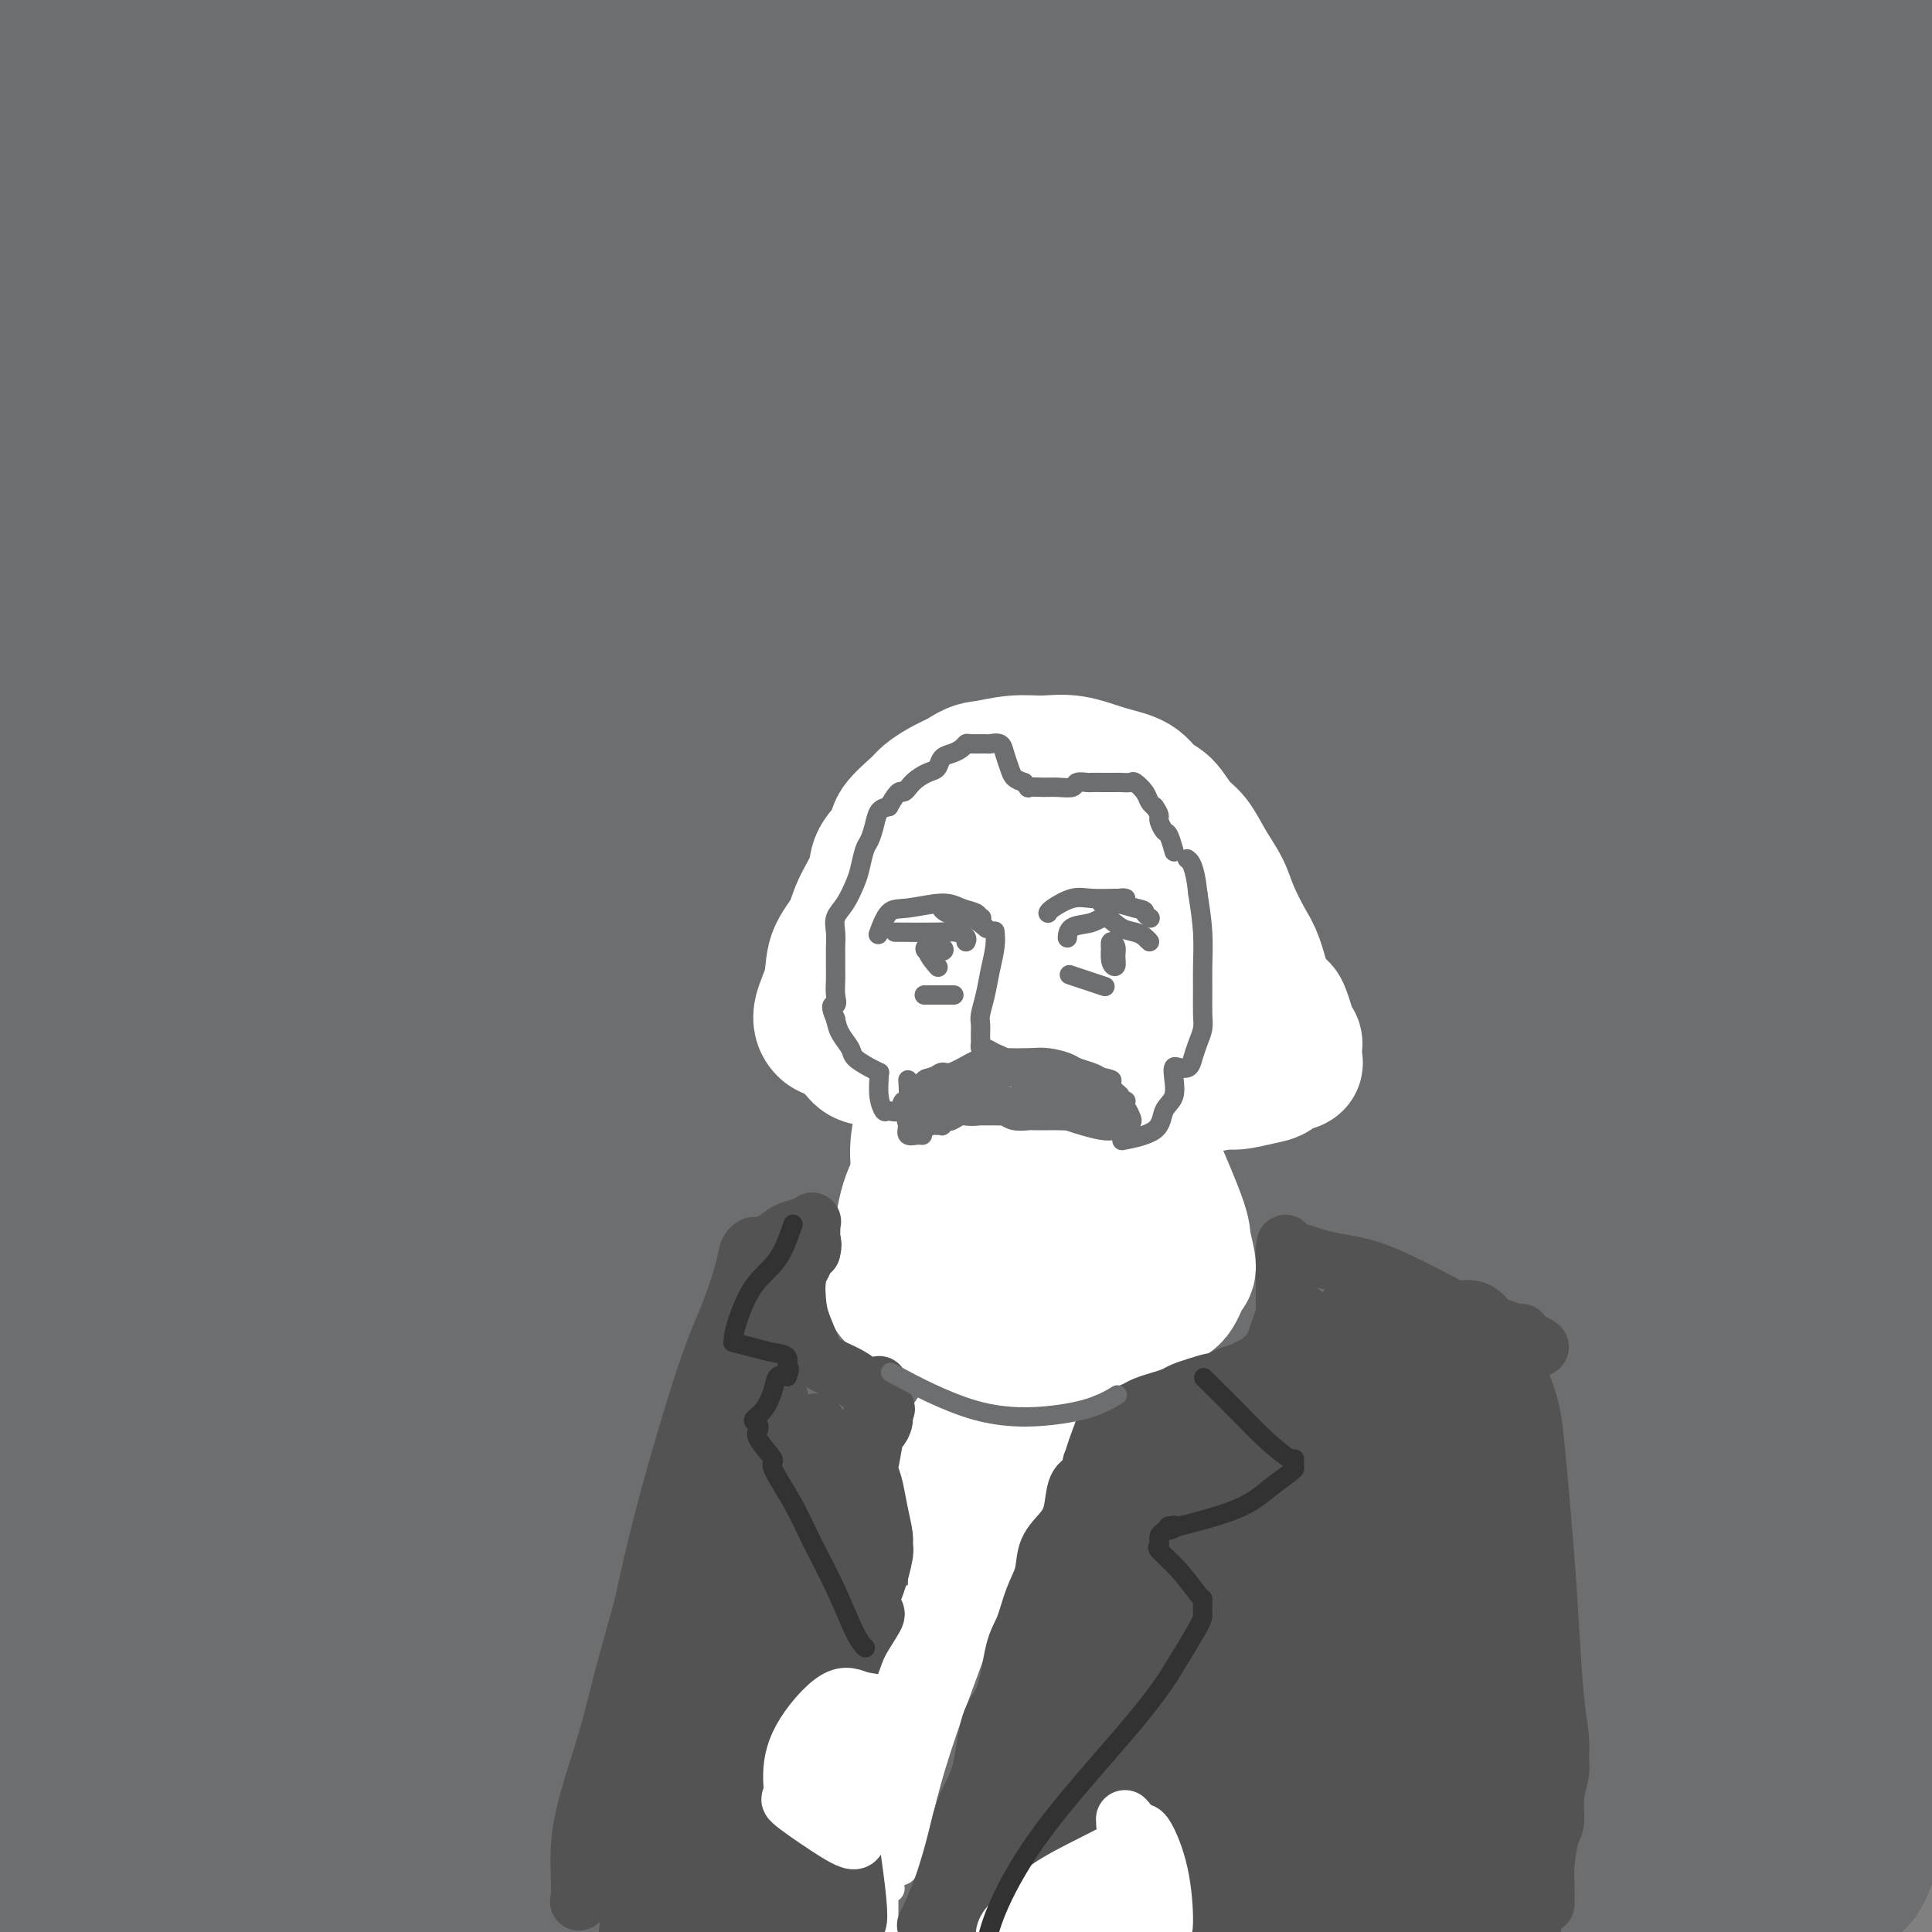 <svg viewBox='0 0 400 400' version='1.1' xmlns='http://www.w3.org/2000/svg' xmlns:xlink='http://www.w3.org/1999/xlink'><rect x="0" y="0" width="400" height="400" fill="#808080" stroke="none"/><g fill='none' stroke='#6D6E70' stroke-width='28' stroke-linecap='round' stroke-linejoin='round'><path d='M131,385c-7.215,-5.038 -14.429,-10.076 -24,-31c-9.571,-20.924 -21.498,-57.734 -27,-81c-5.502,-23.266 -4.578,-32.989 -2,-21c2.578,11.989 6.809,45.689 9,73c2.191,27.311 2.340,48.232 1,61c-1.340,12.768 -4.170,17.384 -7,22'/><path d='M47,306c0.309,10.123 0.619,20.246 0,0c-0.619,-20.246 -2.166,-70.860 0,-82c2.166,-11.140 8.045,17.193 10,53c1.955,35.807 -0.013,79.088 -4,108c-3.987,28.912 -9.994,43.456 -16,58'/><path d='M22,376c0.604,16.123 1.209,32.246 0,0c-1.209,-32.246 -4.231,-112.860 -3,-152c1.231,-39.140 6.716,-36.807 8,-18c1.284,18.807 -1.633,54.088 -5,95c-3.367,40.912 -7.183,87.456 -11,134'/><path d='M10,168c-2.345,3.744 -4.690,7.488 0,0c4.690,-7.488 16.417,-26.208 20,-9c3.583,17.208 -0.976,70.345 -4,119c-3.024,48.655 -4.512,92.827 -6,137'/><path d='M11,79c-2.022,8.529 -4.044,17.058 0,0c4.044,-17.058 14.154,-59.704 17,-40c2.846,19.704 -1.571,101.756 -2,167c-0.429,65.244 3.131,113.679 5,145c1.869,31.321 2.047,45.529 -4,28c-6.047,-17.529 -18.320,-66.796 -23,-132c-4.680,-65.204 -1.766,-146.344 4,-196c5.766,-49.656 14.383,-67.828 23,-86'/><path d='M24,72c1.095,-18.643 2.190,-37.286 0,0c-2.190,37.286 -7.667,130.500 -10,187c-2.333,56.500 -1.524,76.286 -7,62c-5.476,-14.286 -17.238,-62.643 -29,-111'/><path d='M7,68c-1.267,-14.577 -2.534,-29.154 0,0c2.534,29.154 8.870,102.038 15,159c6.130,56.962 12.056,98.000 14,115c1.944,17.000 -0.092,9.962 -9,-27c-8.908,-36.962 -24.688,-103.846 -23,-168c1.688,-64.154 20.844,-125.577 40,-187'/><path d='M63,4c0.756,-17.800 1.511,-35.600 0,0c-1.511,35.600 -5.289,124.600 -6,204c-0.711,79.400 1.644,149.200 4,219'/><path d='M32,284c-3.267,23.556 -6.533,47.111 0,0c6.533,-47.111 22.867,-164.889 42,-234c19.133,-69.111 41.067,-89.556 63,-110'/><path d='M123,60c4.467,-29.978 8.933,-59.956 0,0c-8.933,59.956 -31.267,209.844 -43,296c-11.733,86.156 -12.867,108.578 -14,131'/><path d='M65,351c-9.764,33.080 -19.528,66.159 0,0c19.528,-66.159 68.348,-231.558 98,-309c29.652,-77.442 40.137,-66.927 28,-18c-12.137,48.927 -46.896,136.265 -73,217c-26.104,80.735 -43.552,154.868 -61,229'/><path d='M71,391c-13.214,34.456 -26.427,68.912 0,0c26.427,-68.912 92.496,-241.193 139,-332c46.504,-90.807 73.443,-100.140 60,-59c-13.443,41.140 -67.270,132.754 -111,219c-43.730,86.246 -77.365,167.123 -111,248'/><path d='M71,382c-15.383,32.153 -30.766,64.306 0,0c30.766,-64.306 107.679,-225.072 160,-314c52.321,-88.928 80.048,-106.019 54,-42c-26.048,64.019 -105.871,209.148 -151,304c-45.129,94.852 -55.565,139.426 -66,184'/><path d='M146,325c-16.595,27.548 -33.190,55.095 0,0c33.190,-55.095 116.167,-192.833 157,-255c40.833,-62.167 39.524,-48.762 4,20c-35.524,68.762 -105.262,192.881 -175,317'/><path d='M252,204c-17.631,21.542 -35.262,43.083 0,0c35.262,-43.083 123.417,-150.792 143,-167c19.583,-16.208 -29.405,59.083 -81,147c-51.595,87.917 -105.798,188.458 -160,289'/><path d='M354,136c-7.357,8.304 -14.714,16.607 0,0c14.714,-16.607 51.500,-58.125 28,-12c-23.500,46.125 -107.286,179.893 -148,249c-40.714,69.107 -38.357,73.554 -36,78'/><path d='M326,237c-8.167,8.333 -16.333,16.667 0,0c16.333,-16.667 57.167,-58.333 98,-100'/><path d='M321,337c6.083,-12.417 12.167,-24.833 0,0c-12.167,24.833 -42.583,86.917 -73,149'/><path d='M298,359c-10.750,15.667 -21.500,31.333 0,0c21.500,-31.333 75.250,-109.667 129,-188'/><path d='M399,255c8.583,-15.500 17.167,-31.000 0,0c-17.167,31.000 -60.083,108.500 -103,186'/><path d='M337,297c-5.583,7.167 -11.167,14.333 0,0c11.167,-14.333 39.083,-50.167 67,-86'/><path d='M382,298c3.666,-9.622 7.332,-19.243 0,0c-7.332,19.243 -25.662,67.351 -36,92c-10.338,24.649 -12.683,25.839 -9,-3c3.683,-28.839 13.394,-87.706 25,-119c11.606,-31.294 25.106,-35.016 29,-19c3.894,16.016 -1.818,51.769 -6,79c-4.182,27.231 -6.832,45.938 -9,46c-2.168,0.062 -3.853,-18.522 -1,-47c2.853,-28.478 10.244,-66.851 16,-81c5.756,-14.149 9.878,-4.075 14,6'/><path d='M396,341c0.956,-6.080 1.912,-12.160 0,0c-1.912,12.160 -6.691,42.561 -11,48c-4.309,5.439 -8.146,-14.084 -8,-34c0.146,-19.916 4.276,-40.225 8,-49c3.724,-8.775 7.041,-6.016 6,14c-1.041,20.016 -6.440,57.290 -11,78c-4.560,20.710 -8.280,24.855 -12,29'/><path d='M364,376c-2.314,5.190 -4.628,10.380 0,0c4.628,-10.380 16.199,-36.329 22,-44c5.801,-7.671 5.831,2.935 3,17c-2.831,14.065 -8.523,31.590 -16,42c-7.477,10.410 -16.738,13.705 -26,17'/><path d='M344,373c-2.786,5.119 -5.571,10.238 0,0c5.571,-10.238 19.500,-35.833 27,-42c7.500,-6.167 8.571,7.095 5,24c-3.571,16.905 -11.786,37.452 -20,58'/><path d='M325,348c-3.220,8.327 -6.440,16.654 0,0c6.440,-16.654 22.541,-58.289 39,-83c16.459,-24.711 33.278,-32.499 34,-9c0.722,23.499 -14.651,78.285 -29,117c-14.349,38.715 -27.675,61.357 -41,84'/><path d='M321,318c-5.785,11.863 -11.569,23.726 0,0c11.569,-23.726 40.493,-83.040 56,-110c15.507,-26.960 17.598,-21.566 5,5c-12.598,26.566 -39.885,74.305 -64,119c-24.115,44.695 -45.057,86.348 -66,128'/><path d='M318,294c-6.833,9.917 -13.667,19.833 0,0c13.667,-19.833 47.833,-69.417 82,-119'/><path d='M397,183c7.556,-10.844 15.111,-21.689 0,0c-15.111,21.689 -52.889,75.911 -82,124c-29.111,48.089 -49.556,90.044 -70,132'/><path d='M266,365c-11.200,19.067 -22.400,38.133 0,0c22.400,-38.133 78.400,-133.467 108,-181c29.600,-47.533 32.800,-47.267 36,-47'/><path d='M323,262c7.167,-12.083 14.333,-24.167 0,0c-14.333,24.167 -50.167,84.583 -86,145'/><path d='M228,398c-6.323,13.041 -12.645,26.082 0,0c12.645,-26.082 44.259,-91.287 78,-144c33.741,-52.713 69.611,-92.933 81,-106c11.389,-13.067 -1.703,1.021 -32,43c-30.297,41.979 -77.799,111.851 -109,163c-31.201,51.149 -46.100,83.574 -61,116'/><path d='M224,348c-10.197,18.499 -20.393,36.997 0,0c20.393,-36.997 71.376,-129.491 101,-178c29.624,-48.509 37.889,-53.033 35,-46c-2.889,7.033 -16.932,25.624 -47,72c-30.068,46.376 -76.162,120.536 -106,174c-29.838,53.464 -43.419,86.232 -57,119'/><path d='M195,359c-10.486,18.941 -20.972,37.883 0,0c20.972,-37.883 73.401,-132.590 105,-184c31.599,-51.410 42.367,-59.522 43,-59c0.633,0.522 -8.868,9.679 -37,49c-28.132,39.321 -74.895,108.806 -107,164c-32.105,55.194 -49.553,96.097 -67,137'/><path d='M249,232c-7.789,11.346 -15.579,22.692 0,0c15.579,-22.692 54.526,-79.423 68,-98c13.474,-18.577 1.474,0.998 -20,31c-21.474,30.002 -52.421,70.429 -81,114c-28.579,43.571 -54.789,90.285 -81,137'/><path d='M181,312c-6.270,9.373 -12.539,18.746 0,0c12.539,-18.746 43.887,-65.612 61,-87c17.113,-21.388 19.992,-17.297 13,-1c-6.992,16.297 -23.855,44.799 -44,79c-20.145,34.201 -43.573,74.100 -67,114'/><path d='M155,326c-2.506,4.363 -5.012,8.726 0,0c5.012,-8.726 17.542,-30.542 18,-30c0.458,0.542 -11.155,23.440 -23,46c-11.845,22.560 -23.923,44.780 -36,67'/><path d='M134,349c-3.885,6.325 -7.770,12.651 0,0c7.770,-12.651 27.196,-44.278 35,-57c7.804,-12.722 3.986,-6.541 -9,15c-12.986,21.541 -35.139,58.440 -52,84c-16.861,25.560 -28.431,39.780 -40,54'/><path d='M66,361c-3.346,8.128 -6.692,16.255 0,0c6.692,-16.255 23.423,-56.893 31,-73c7.577,-16.107 6.002,-7.683 -1,11c-7.002,18.683 -19.429,47.624 -32,72c-12.571,24.376 -25.285,44.188 -38,64'/><path d='M22,319c-2.346,7.152 -4.691,14.304 0,0c4.691,-14.304 16.420,-50.065 23,-65c6.580,-14.935 8.011,-9.044 5,7c-3.011,16.044 -10.465,42.243 -18,68c-7.535,25.757 -15.153,51.074 -21,66c-5.847,14.926 -9.924,19.463 -14,24'/><path d='M3,312c-1.263,4.683 -2.526,9.365 0,0c2.526,-9.365 8.842,-32.778 13,-36c4.158,-3.222 6.158,13.748 7,36c0.842,22.252 0.526,49.786 -1,68c-1.526,18.214 -4.263,27.107 -7,36'/><path d='M8,391c1.155,6.875 2.310,13.751 0,0c-2.310,-13.751 -8.086,-48.127 -4,-93c4.086,-44.873 18.034,-100.241 30,-133c11.966,-32.759 21.949,-42.909 28,-34c6.051,8.909 8.169,36.878 7,68c-1.169,31.122 -5.625,65.398 -9,95c-3.375,29.602 -5.671,54.531 -7,68c-1.329,13.469 -1.693,15.479 -3,-8c-1.307,-23.479 -3.559,-72.448 0,-117c3.559,-44.552 12.928,-84.687 23,-117c10.072,-32.313 20.847,-56.803 27,-70c6.153,-13.197 7.685,-15.100 7,2c-0.685,17.100 -3.586,53.202 -7,95c-3.414,41.798 -7.342,89.292 -10,116c-2.658,26.708 -4.045,32.631 -5,22c-0.955,-10.631 -1.477,-37.815 -2,-65'/><path d='M83,220c2.978,-39.044 11.422,-104.156 22,-146c10.578,-41.844 23.289,-60.422 36,-79'/><path d='M139,88c2.712,-11.032 5.423,-22.063 0,0c-5.423,22.063 -18.981,77.221 -27,109c-8.019,31.779 -10.500,40.178 -15,31c-4.500,-9.178 -11.019,-35.932 -13,-69c-1.981,-33.068 0.577,-72.448 4,-102c3.423,-29.552 7.712,-49.276 12,-69'/><path d='M96,69c0.893,-7.480 1.786,-14.960 0,0c-1.786,14.960 -6.252,52.360 -9,71c-2.748,18.640 -3.778,18.518 -8,10c-4.222,-8.518 -11.635,-25.434 -15,-54c-3.365,-28.566 -2.683,-68.783 -2,-109'/><path d='M77,28c-0.401,-7.845 -0.802,-15.691 0,0c0.802,15.691 2.808,54.918 3,81c0.192,26.082 -1.431,39.019 -4,42c-2.569,2.981 -6.085,-3.996 -10,-29c-3.915,-25.004 -8.229,-68.037 -10,-93c-1.771,-24.963 -1.001,-31.857 1,-27c2.001,4.857 5.231,21.465 7,46c1.769,24.535 2.075,56.997 2,79c-0.075,22.003 -0.532,33.548 -3,35c-2.468,1.452 -6.947,-7.190 -11,-26c-4.053,-18.810 -7.681,-47.790 -9,-71c-1.319,-23.210 -0.328,-40.652 1,-45c1.328,-4.348 2.994,4.399 5,26c2.006,21.601 4.352,56.058 5,78c0.648,21.942 -0.402,31.369 -2,35c-1.598,3.631 -3.742,1.466 -9,-14c-5.258,-15.466 -13.629,-44.233 -22,-73'/><path d='M21,72c-5.324,-19.759 -7.635,-32.657 -9,-42c-1.365,-9.343 -1.786,-15.130 -2,-18c-0.214,-2.870 -0.221,-2.821 -2,0c-1.779,2.821 -5.329,8.415 -7,11c-1.671,2.585 -1.464,2.160 -2,2c-0.536,-0.160 -1.815,-0.054 0,0c1.815,0.054 6.724,0.055 16,0c9.276,-0.055 22.921,-0.167 45,-2c22.079,-1.833 52.593,-5.388 77,-8c24.407,-2.612 42.706,-4.282 61,-7c18.294,-2.718 36.584,-6.484 47,-8c10.416,-1.516 12.957,-0.782 4,0c-8.957,0.782 -29.411,1.612 -47,2c-17.589,0.388 -32.312,0.335 -52,1c-19.688,0.665 -44.339,2.047 -57,3c-12.661,0.953 -13.330,1.476 -14,2'/><path d='M79,8c-26.486,1.020 -7.702,-0.428 14,1c21.702,1.428 46.321,5.734 68,8c21.679,2.266 40.416,2.493 61,3c20.584,0.507 43.014,1.296 55,2c11.986,0.704 13.529,1.324 11,2c-2.529,0.676 -9.129,1.407 -22,2c-12.871,0.593 -32.013,1.047 -50,2c-17.987,0.953 -34.819,2.407 -51,4c-16.181,1.593 -31.710,3.327 -41,4c-9.290,0.673 -12.340,0.284 -6,2c6.340,1.716 22.072,5.537 38,8c15.928,2.463 32.053,3.569 54,4c21.947,0.431 49.718,0.188 67,0c17.282,-0.188 24.076,-0.320 30,0c5.924,0.320 10.978,1.091 3,2c-7.978,0.909 -28.989,1.954 -50,3'/><path d='M260,55c-18.967,0.814 -41.385,1.348 -65,4c-23.615,2.652 -48.427,7.422 -63,10c-14.573,2.578 -18.906,2.966 -15,3c3.906,0.034 16.053,-0.284 32,0c15.947,0.284 35.694,1.171 59,1c23.306,-0.171 50.170,-1.401 66,-3c15.830,-1.599 20.627,-3.567 21,-5c0.373,-1.433 -3.676,-2.331 -16,-4c-12.324,-1.669 -32.922,-4.107 -49,-8c-16.078,-3.893 -27.634,-9.239 -35,-14c-7.366,-4.761 -10.540,-8.936 -4,-7c6.540,1.936 22.794,9.983 38,26c15.206,16.017 29.363,40.005 37,56c7.637,15.995 8.753,23.999 10,23c1.247,-0.999 2.623,-10.999 4,-21'/><path d='M280,116c2.485,-19.567 6.697,-57.983 13,-82c6.303,-24.017 14.696,-33.634 18,-29c3.304,4.634 1.521,23.519 -3,45c-4.521,21.481 -11.778,45.559 -17,63c-5.222,17.441 -8.409,28.244 -10,23c-1.591,-5.244 -1.584,-26.536 7,-53c8.584,-26.464 25.747,-58.102 36,-73c10.253,-14.898 13.595,-13.058 15,-4c1.405,9.058 0.872,25.334 -4,49c-4.872,23.666 -14.084,54.723 -19,71c-4.916,16.277 -5.535,17.773 -2,5c3.535,-12.773 11.226,-39.815 21,-64c9.774,-24.185 21.631,-45.511 29,-54c7.369,-8.489 10.248,-4.140 8,9c-2.248,13.140 -9.624,35.070 -17,57'/><path d='M355,79c-6.746,21.782 -15.110,47.738 -19,56c-3.890,8.262 -3.304,-1.171 0,-21c3.304,-19.829 9.326,-50.054 19,-73c9.674,-22.946 22.998,-38.611 30,-38c7.002,0.611 7.681,17.499 5,40c-2.681,22.501 -8.722,50.614 -12,68c-3.278,17.386 -3.793,24.046 -2,11c1.793,-13.046 5.895,-45.798 9,-67c3.105,-21.202 5.215,-30.853 7,-23c1.785,7.853 3.246,33.210 2,55c-1.246,21.790 -5.198,40.013 -7,54c-1.802,13.987 -1.452,23.739 -2,15c-0.548,-8.739 -1.994,-35.968 -3,-64c-1.006,-28.032 -1.573,-56.866 -3,-74c-1.427,-17.134 -3.713,-22.567 -6,-28'/><path d='M358,3c1.989,-2.305 3.979,-4.609 0,0c-3.979,4.609 -13.926,16.133 -19,22c-5.074,5.867 -5.276,6.077 -4,4c1.276,-2.077 4.030,-6.442 12,-6c7.970,0.442 21.154,5.692 30,14c8.846,8.308 13.352,19.673 15,33c1.648,13.327 0.436,28.615 -1,34c-1.436,5.385 -3.096,0.866 -6,-12c-2.904,-12.866 -7.051,-34.079 -6,-31c1.051,3.079 7.300,30.451 13,69c5.700,38.549 10.850,88.274 16,138'/></g>
<g fill='none' stroke='#FFFFFF' stroke-width='28' stroke-linecap='round' stroke-linejoin='round'><path d='M215,219c0.617,-0.280 1.234,-0.560 0,0c-1.234,0.560 -4.320,1.960 -6,0c-1.680,-1.960 -1.955,-7.278 -1,-11c0.955,-3.722 3.138,-5.847 6,-6c2.862,-0.153 6.402,1.665 8,4c1.598,2.335 1.254,5.188 0,9c-1.254,3.812 -3.417,8.585 -6,11c-2.583,2.415 -5.587,2.472 -9,-1c-3.413,-3.472 -7.235,-10.473 -9,-16c-1.765,-5.527 -1.473,-9.579 0,-13c1.473,-3.421 4.127,-6.209 8,-7c3.873,-0.791 8.966,0.417 12,2c3.034,1.583 4.009,3.542 5,7c0.991,3.458 1.997,8.417 2,12c0.003,3.583 -0.999,5.792 -2,8'/><path d='M223,218c-0.980,4.431 -3.429,5.508 -6,6c-2.571,0.492 -5.264,0.397 -8,0c-2.736,-0.397 -5.515,-1.097 -8,-4c-2.485,-2.903 -4.675,-8.008 -6,-12c-1.325,-3.992 -1.785,-6.872 -1,-11c0.785,-4.128 2.816,-9.504 5,-13c2.184,-3.496 4.521,-5.112 7,-6c2.479,-0.888 5.100,-1.046 8,0c2.900,1.046 6.079,3.298 9,6c2.921,2.702 5.584,5.855 7,9c1.416,3.145 1.585,6.281 2,9c0.415,2.719 1.075,5.021 0,8c-1.075,2.979 -3.886,6.633 -6,9c-2.114,2.367 -3.531,3.445 -6,5c-2.469,1.555 -5.991,3.587 -9,3c-3.009,-0.587 -5.504,-3.794 -8,-7'/><path d='M203,220c-2.894,-2.888 -6.129,-6.608 -8,-11c-1.871,-4.392 -2.378,-9.455 -2,-14c0.378,-4.545 1.641,-8.572 4,-11c2.359,-2.428 5.814,-3.255 8,-3c2.186,0.255 3.103,1.594 4,4c0.897,2.406 1.774,5.881 2,9c0.226,3.119 -0.197,5.882 -1,8c-0.803,2.118 -1.985,3.592 -3,5c-1.015,1.408 -1.865,2.749 -3,4c-1.135,1.251 -2.557,2.412 -4,3c-1.443,0.588 -2.906,0.602 -4,1c-1.094,0.398 -1.819,1.179 -3,2c-1.181,0.821 -2.818,1.683 -4,2c-1.182,0.317 -1.909,0.091 -3,0c-1.091,-0.091 -2.545,-0.045 -4,0'/><path d='M182,219c-3.700,0.494 -3.951,-0.771 -5,-2c-1.049,-1.229 -2.897,-2.421 -4,-3c-1.103,-0.579 -1.462,-0.545 -2,-1c-0.538,-0.455 -1.254,-1.400 -1,-3c0.254,-1.600 1.477,-3.856 2,-6c0.523,-2.144 0.347,-4.176 1,-6c0.653,-1.824 2.134,-3.440 3,-5c0.866,-1.560 1.118,-3.063 2,-5c0.882,-1.937 2.394,-4.308 3,-6c0.606,-1.692 0.308,-2.704 1,-4c0.692,-1.296 2.376,-2.875 3,-4c0.624,-1.125 0.189,-1.796 1,-3c0.811,-1.204 2.867,-2.941 4,-4c1.133,-1.059 1.344,-1.439 2,-2c0.656,-0.561 1.759,-1.303 3,-2c1.241,-0.697 2.621,-1.348 4,-2'/><path d='M199,161c2.857,-1.937 3.501,-1.781 5,-2c1.499,-0.219 3.854,-0.814 6,-1c2.146,-0.186 4.083,0.037 6,0c1.917,-0.037 3.815,-0.335 6,0c2.185,0.335 4.657,1.304 7,2c2.343,0.696 4.556,1.118 6,2c1.444,0.882 2.119,2.223 3,3c0.881,0.777 1.969,0.990 3,2c1.031,1.010 2.004,2.816 3,4c0.996,1.184 2.014,1.745 3,3c0.986,1.255 1.941,3.204 3,5c1.059,1.796 2.223,3.440 3,5c0.777,1.560 1.167,3.037 2,5c0.833,1.963 2.109,4.413 3,6c0.891,1.587 1.397,2.311 2,4c0.603,1.689 1.301,4.345 2,7'/><path d='M262,206c2.951,5.548 2.829,3.419 3,3c0.171,-0.419 0.634,0.874 1,2c0.366,1.126 0.634,2.085 1,3c0.366,0.915 0.830,1.786 1,2c0.170,0.214 0.047,-0.229 0,0c-0.047,0.229 -0.019,1.131 0,2c0.019,0.869 0.027,1.704 0,2c-0.027,0.296 -0.091,0.054 0,0c0.091,-0.054 0.337,0.081 0,0c-0.337,-0.081 -1.257,-0.377 -2,0c-0.743,0.377 -1.308,1.426 -2,2c-0.692,0.574 -1.511,0.673 -3,1c-1.489,0.327 -3.646,0.881 -5,1c-1.354,0.119 -1.903,-0.199 -3,0c-1.097,0.199 -2.742,0.914 -4,0c-1.258,-0.914 -2.129,-3.457 -3,-6'/><path d='M246,218c-0.636,-2.464 -0.727,-5.625 -1,-9c-0.273,-3.375 -0.730,-6.964 -1,-9c-0.270,-2.036 -0.355,-2.518 -1,-3c-0.645,-0.482 -1.851,-0.963 -3,0c-1.149,0.963 -2.243,3.371 -4,5c-1.757,1.629 -4.179,2.480 -8,5c-3.821,2.520 -9.043,6.711 -13,10c-3.957,3.289 -6.649,5.678 -9,7c-2.351,1.322 -4.362,1.578 -6,0c-1.638,-1.578 -2.902,-4.990 -3,-8c-0.098,-3.010 0.970,-5.619 2,-5c1.030,0.619 2.022,4.464 3,8c0.978,3.536 1.943,6.762 2,9c0.057,2.238 -0.792,3.487 -2,3c-1.208,-0.487 -2.774,-2.711 -4,-5c-1.226,-2.289 -2.113,-4.645 -3,-7'/><path d='M195,219c-0.559,-1.715 1.545,-0.001 3,3c1.455,3.001 2.262,7.289 3,10c0.738,2.711 1.407,3.845 1,3c-0.407,-0.845 -1.889,-3.668 -3,-6c-1.111,-2.332 -1.849,-4.172 -2,-5c-0.151,-0.828 0.285,-0.644 1,2c0.715,2.644 1.707,7.747 2,11c0.293,3.253 -0.115,4.657 -1,4c-0.885,-0.657 -2.248,-3.374 -3,-6c-0.752,-2.626 -0.894,-5.161 -1,-7c-0.106,-1.839 -0.176,-2.983 0,-2c0.176,0.983 0.600,4.092 0,8c-0.600,3.908 -2.223,8.614 -3,11c-0.777,2.386 -0.709,2.450 -1,1c-0.291,-1.450 -0.940,-4.414 -1,-7c-0.060,-2.586 0.470,-4.793 1,-7'/><path d='M191,232c-0.178,-3.053 -0.124,-4.187 0,-2c0.124,2.187 0.317,7.695 0,12c-0.317,4.305 -1.145,7.405 -2,10c-0.855,2.595 -1.736,4.683 -2,4c-0.264,-0.683 0.090,-4.137 1,-7c0.910,-2.863 2.377,-5.134 3,-6c0.623,-0.866 0.403,-0.326 0,2c-0.403,2.326 -0.987,6.437 -2,9c-1.013,2.563 -2.454,3.576 -3,5c-0.546,1.424 -0.196,3.259 0,4c0.196,0.741 0.238,0.387 0,1c-0.238,0.613 -0.754,2.192 -1,3c-0.246,0.808 -0.221,0.845 0,1c0.221,0.155 0.636,0.426 1,1c0.364,0.574 0.675,1.450 2,2c1.325,0.550 3.662,0.775 6,1'/><path d='M194,272c2.300,1.352 3.550,2.231 6,3c2.450,0.769 6.099,1.427 9,2c2.901,0.573 5.056,1.061 8,1c2.944,-0.061 6.679,-0.671 9,-1c2.321,-0.329 3.227,-0.375 5,-1c1.773,-0.625 4.413,-1.827 6,-3c1.587,-1.173 2.120,-2.317 3,-3c0.880,-0.683 2.107,-0.904 3,-2c0.893,-1.096 1.451,-3.069 2,-4c0.549,-0.931 1.089,-0.822 1,-2c-0.089,-1.178 -0.809,-3.642 -1,-5c-0.191,-1.358 0.145,-1.610 -2,-7c-2.145,-5.390 -6.771,-15.919 -9,-21c-2.229,-5.081 -2.062,-4.714 -2,-5c0.062,-0.286 0.018,-1.225 0,2c-0.018,3.225 -0.009,10.612 0,18'/><path d='M232,244c-1.107,7.014 -3.875,14.547 -6,19c-2.125,4.453 -3.609,5.824 -6,6c-2.391,0.176 -5.690,-0.844 -9,-7c-3.310,-6.156 -6.633,-17.449 -7,-23c-0.367,-5.551 2.220,-5.362 6,-6c3.780,-0.638 8.754,-2.103 11,2c2.246,4.103 1.765,13.775 1,19c-0.765,5.225 -1.816,6.002 -6,6c-4.184,-0.002 -11.503,-0.784 -16,-6c-4.497,-5.216 -6.172,-14.866 -6,-20c0.172,-5.134 2.192,-5.753 3,-6c0.808,-0.247 0.404,-0.124 0,0'/></g>
<g fill='none' stroke='#FFFFFF' stroke-width='6' stroke-linecap='round' stroke-linejoin='round'><path d='M203,281c-0.043,0.012 -0.086,0.024 0,0c0.086,-0.024 0.301,-0.083 0,0c-0.301,0.083 -1.120,0.307 -2,1c-0.880,0.693 -1.823,1.855 -3,3c-1.177,1.145 -2.589,2.272 -4,4c-1.411,1.728 -2.820,4.057 -4,6c-1.180,1.943 -2.130,3.500 -3,5c-0.870,1.500 -1.662,2.944 -2,4c-0.338,1.056 -0.224,1.726 0,3c0.224,1.274 0.557,3.153 1,5c0.443,1.847 0.994,3.663 2,5c1.006,1.337 2.466,2.195 3,3c0.534,0.805 0.143,1.556 0,2c-0.143,0.444 -0.039,0.581 0,1c0.039,0.419 0.011,1.120 0,2c-0.011,0.880 -0.006,1.940 0,3'/><path d='M191,328c0.522,4.268 -1.172,2.939 -2,3c-0.828,0.061 -0.789,1.512 -1,3c-0.211,1.488 -0.671,3.013 -1,4c-0.329,0.987 -0.527,1.436 -1,3c-0.473,1.564 -1.223,4.241 -2,6c-0.777,1.759 -1.583,2.598 -2,4c-0.417,1.402 -0.444,3.368 -1,5c-0.556,1.632 -1.639,2.932 -2,4c-0.361,1.068 0.001,1.905 0,3c-0.001,1.095 -0.365,2.447 0,4c0.365,1.553 1.461,3.306 2,5c0.539,1.694 0.523,3.330 1,5c0.477,1.670 1.447,3.376 2,5c0.553,1.624 0.687,3.168 1,4c0.313,0.832 0.804,0.952 1,1c0.196,0.048 0.098,0.024 0,0'/><path d='M186,387c1.791,2.110 2.767,-6.114 5,-15c2.233,-8.886 5.721,-18.433 10,-30c4.279,-11.567 9.350,-25.153 13,-34c3.650,-8.847 5.881,-12.955 7,-16c1.119,-3.045 1.127,-5.027 1,-5c-0.127,0.027 -0.390,2.062 -2,7c-1.610,4.938 -4.567,12.779 -9,23c-4.433,10.221 -10.342,22.821 -15,34c-4.658,11.179 -8.064,20.938 -10,27c-1.936,6.062 -2.403,8.427 -3,10c-0.597,1.573 -1.325,2.355 0,-5c1.325,-7.355 4.703,-22.846 8,-35c3.297,-12.154 6.513,-20.969 9,-28c2.487,-7.031 4.247,-12.278 5,-14c0.753,-1.722 0.501,0.079 -1,6c-1.501,5.921 -4.250,15.960 -7,26'/><path d='M197,338c-3.356,11.756 -7.747,25.147 -10,33c-2.253,7.853 -2.367,10.167 -3,11c-0.633,0.833 -1.783,0.183 -1,-6c0.783,-6.183 3.501,-17.900 6,-26c2.499,-8.100 4.780,-12.584 6,-16c1.220,-3.416 1.378,-5.762 0,0c-1.378,5.762 -4.291,19.634 -6,27c-1.709,7.366 -2.214,8.225 -3,10c-0.786,1.775 -1.853,4.466 -1,-3c0.853,-7.466 3.627,-25.088 7,-38c3.373,-12.912 7.346,-21.114 10,-27c2.654,-5.886 3.990,-9.456 4,-7c0.010,2.456 -1.307,10.937 -3,18c-1.693,7.063 -3.764,12.709 -6,16c-2.236,3.291 -4.639,4.226 -5,-1c-0.361,-5.226 1.319,-16.613 3,-28'/><path d='M195,301c0.768,-6.028 1.188,-7.099 2,-8c0.812,-0.901 2.017,-1.633 1,3c-1.017,4.633 -4.254,14.631 -6,20c-1.746,5.369 -2.000,6.108 -2,3c-0.000,-3.108 0.253,-10.062 1,-15c0.747,-4.938 1.987,-7.858 3,-10c1.013,-2.142 1.797,-3.505 2,-1c0.203,2.505 -0.177,8.879 -1,13c-0.823,4.121 -2.089,5.988 -3,6c-0.911,0.012 -1.467,-1.832 -1,-5c0.467,-3.168 1.959,-7.660 4,-11c2.041,-3.340 4.633,-5.528 6,-2c1.367,3.528 1.511,12.770 1,18c-0.511,5.230 -1.676,6.446 -2,5c-0.324,-1.446 0.193,-5.556 2,-11c1.807,-5.444 4.903,-12.222 8,-19'/><path d='M210,287c2.498,-5.171 3.744,-3.097 3,4c-0.744,7.097 -3.477,19.217 -6,27c-2.523,7.783 -4.837,11.229 -5,9c-0.163,-2.229 1.826,-10.135 5,-20c3.174,-9.865 7.532,-21.690 10,-25c2.468,-3.310 3.046,1.897 0,11c-3.046,9.103 -9.715,22.104 -13,29c-3.285,6.896 -3.185,7.687 -1,3c2.185,-4.687 6.457,-14.854 10,-23c3.543,-8.146 6.358,-14.273 7,-15c0.642,-0.727 -0.890,3.947 -4,9c-3.110,5.053 -7.797,10.487 -11,13c-3.203,2.513 -4.920,2.107 -6,-2c-1.080,-4.107 -1.521,-11.913 -2,-16c-0.479,-4.087 -0.994,-4.453 0,-4c0.994,0.453 3.497,1.727 6,3'/><path d='M203,290c1.791,1.241 3.268,2.845 4,4c0.732,1.155 0.721,1.863 0,1c-0.721,-0.863 -2.150,-3.297 -3,-6c-0.850,-2.703 -1.122,-5.676 0,-6c1.122,-0.324 3.636,2.001 5,5c1.364,2.999 1.576,6.671 1,9c-0.576,2.329 -1.940,3.313 -3,3c-1.060,-0.313 -1.815,-1.925 -2,-2c-0.185,-0.075 0.199,1.387 -2,9c-2.199,7.613 -6.980,21.378 -10,32c-3.020,10.622 -4.277,18.102 -5,23c-0.723,4.898 -0.912,7.216 -1,8c-0.088,0.784 -0.075,0.035 0,-2c0.075,-2.035 0.213,-5.356 0,-7c-0.213,-1.644 -0.775,-1.613 -1,-3c-0.225,-1.387 -0.112,-4.194 0,-7'/><path d='M186,351c-0.163,-3.398 -0.072,-2.392 0,-2c0.072,0.392 0.124,0.172 0,2c-0.124,1.828 -0.426,5.705 -1,9c-0.574,3.295 -1.421,6.008 -2,9c-0.579,2.992 -0.889,6.261 -1,7c-0.111,0.739 -0.022,-1.053 0,-4c0.022,-2.947 -0.021,-7.049 0,-8c0.021,-0.951 0.107,1.251 0,5c-0.107,3.749 -0.407,9.047 0,13c0.407,3.953 1.521,6.560 2,8c0.479,1.440 0.325,1.712 0,-2c-0.325,-3.712 -0.819,-11.407 -1,-16c-0.181,-4.593 -0.049,-6.083 0,0c0.049,6.083 0.014,19.738 0,27c-0.014,7.262 -0.007,8.131 0,9'/></g>
<g fill='none' stroke='#535353' stroke-width='12' stroke-linecap='round' stroke-linejoin='round'><path d='M213,382c-0.204,-1.009 -0.407,-2.018 0,-5c0.407,-2.982 1.426,-7.935 2,-10c0.574,-2.065 0.705,-1.240 0,2c-0.705,3.240 -2.245,8.895 -4,13c-1.755,4.105 -3.723,6.659 -5,9c-1.277,2.341 -1.862,4.471 -2,4c-0.138,-0.471 0.170,-3.541 1,-8c0.830,-4.459 2.181,-10.308 3,-14c0.819,-3.692 1.106,-5.227 1,-4c-0.106,1.227 -0.606,5.215 -2,10c-1.394,4.785 -3.684,10.367 -5,14c-1.316,3.633 -1.658,5.316 -2,7'/><path d='M199,399c0.004,0.804 0.007,1.608 0,0c-0.007,-1.608 -0.025,-5.628 1,-10c1.025,-4.372 3.092,-9.097 4,-12c0.908,-2.903 0.656,-3.984 0,-2c-0.656,1.984 -1.715,7.034 -3,11c-1.285,3.966 -2.796,6.847 -4,9c-1.204,2.153 -2.102,3.576 -3,5'/><path d='M192,398c-0.259,0.536 -0.518,1.072 0,0c0.518,-1.072 1.814,-3.753 3,-7c1.186,-3.247 2.261,-7.059 3,-10c0.739,-2.941 1.143,-5.011 2,-7c0.857,-1.989 2.169,-3.898 3,-7c0.831,-3.102 1.181,-7.396 2,-10c0.819,-2.604 2.108,-3.518 3,-6c0.892,-2.482 1.389,-6.533 2,-9c0.611,-2.467 1.336,-3.349 2,-5c0.664,-1.651 1.267,-4.071 2,-6c0.733,-1.929 1.596,-3.368 2,-5c0.404,-1.632 0.350,-3.458 1,-5c0.650,-1.542 2.006,-2.800 3,-4c0.994,-1.200 1.627,-2.342 2,-4c0.373,-1.658 0.485,-3.831 1,-5c0.515,-1.169 1.433,-1.334 2,-2c0.567,-0.666 0.784,-1.833 1,-3'/><path d='M226,303c5.439,-15.251 2.035,-5.879 1,-3c-1.035,2.879 0.297,-0.735 1,-2c0.703,-1.265 0.777,-0.180 1,0c0.223,0.180 0.595,-0.544 1,-1c0.405,-0.456 0.844,-0.643 1,-1c0.156,-0.357 0.030,-0.883 0,-1c-0.030,-0.117 0.037,0.176 0,0c-0.037,-0.176 -0.176,-0.821 0,-1c0.176,-0.179 0.669,0.107 1,0c0.331,-0.107 0.501,-0.606 1,-1c0.499,-0.394 1.326,-0.683 2,-1c0.674,-0.317 1.194,-0.662 2,-1c0.806,-0.338 1.896,-0.668 3,-1c1.104,-0.332 2.220,-0.666 3,-1c0.780,-0.334 1.223,-0.667 2,-1c0.777,-0.333 1.889,-0.667 3,-1'/><path d='M248,287c3.147,-1.107 3.516,-0.874 4,-1c0.484,-0.126 1.085,-0.612 2,-1c0.915,-0.388 2.146,-0.677 3,-1c0.854,-0.323 1.332,-0.681 2,-1c0.668,-0.319 1.527,-0.601 2,-1c0.473,-0.399 0.560,-0.915 1,-1c0.440,-0.085 1.232,0.261 2,0c0.768,-0.261 1.512,-1.128 2,-2c0.488,-0.872 0.719,-1.750 1,-2c0.281,-0.250 0.611,0.127 1,0c0.389,-0.127 0.836,-0.759 1,-1c0.164,-0.241 0.044,-0.092 0,0c-0.044,0.092 -0.012,0.128 0,0c0.012,-0.128 0.003,-0.419 0,-1c-0.003,-0.581 -0.001,-1.452 0,-2c0.001,-0.548 0.000,-0.774 0,-1'/><path d='M269,272c0.924,-1.031 0.734,0.892 0,2c-0.734,1.108 -2.011,1.402 -3,2c-0.989,0.598 -1.691,1.501 -2,2c-0.309,0.499 -0.226,0.593 0,0c0.226,-0.593 0.597,-1.874 1,-3c0.403,-1.126 0.840,-2.098 1,-3c0.160,-0.902 0.043,-1.734 0,-2c-0.043,-0.266 -0.011,0.034 0,0c0.011,-0.034 0.003,-0.403 0,0c-0.003,0.403 -0.001,1.577 0,2c0.001,0.423 0.000,0.096 0,0c-0.000,-0.096 -0.000,0.038 0,-1c0.000,-1.038 0.000,-3.247 0,-5c-0.000,-1.753 -0.000,-3.049 0,-4c0.000,-0.951 0.000,-1.557 0,-2c-0.000,-0.443 -0.000,-0.721 0,-1'/><path d='M266,259c0.309,-2.939 0.082,-0.787 0,0c-0.082,0.787 -0.020,0.209 0,0c0.020,-0.209 -0.003,-0.049 0,0c0.003,0.049 0.032,-0.012 0,0c-0.032,0.012 -0.124,0.096 0,0c0.124,-0.096 0.465,-0.371 2,0c1.535,0.371 4.263,1.388 7,2c2.737,0.612 5.482,0.819 9,2c3.518,1.181 7.808,3.336 11,5c3.192,1.664 5.286,2.838 8,4c2.714,1.162 6.048,2.310 8,3c1.952,0.690 2.523,0.920 3,1c0.477,0.080 0.860,0.011 1,0c0.140,-0.011 0.038,0.035 0,0c-0.038,-0.035 -0.011,-0.153 0,0c0.011,0.153 0.005,0.576 0,1'/><path d='M315,277c7.544,3.010 1.905,1.536 0,3c-1.905,1.464 -0.077,5.866 1,9c1.077,3.134 1.403,4.999 2,11c0.597,6.001 1.466,16.139 2,23c0.534,6.861 0.733,10.445 1,15c0.267,4.555 0.604,10.082 1,14c0.396,3.918 0.853,6.226 1,8c0.147,1.774 -0.016,3.014 0,4c0.016,0.986 0.211,1.719 0,3c-0.211,1.281 -0.827,3.112 -1,5c-0.173,1.888 0.097,3.834 0,5c-0.097,1.166 -0.562,1.553 -1,3c-0.438,1.447 -0.849,3.955 -1,6c-0.151,2.045 -0.041,3.628 0,5c0.041,1.372 0.012,2.535 0,3c-0.012,0.465 -0.006,0.233 0,0'/></g>
<g fill='none' stroke='#535353' stroke-width='20' stroke-linecap='round' stroke-linejoin='round'><path d='M217,391c0.299,-0.328 0.597,-0.656 0,0c-0.597,0.656 -2.090,2.297 -2,-4c0.090,-6.297 1.765,-20.533 4,-32c2.235,-11.467 5.032,-20.166 6,-21c0.968,-0.834 0.107,6.199 -3,19c-3.107,12.801 -8.459,31.372 -11,41c-2.541,9.628 -2.270,10.314 -2,11'/><path d='M214,383c-1.299,4.256 -2.598,8.512 0,0c2.598,-8.512 9.094,-29.792 15,-45c5.906,-15.208 11.222,-24.344 14,-25c2.778,-0.656 3.017,7.170 1,21c-2.017,13.830 -6.291,33.666 -9,47c-2.709,13.334 -3.855,20.167 -5,27'/><path d='M235,368c-1.636,5.435 -3.273,10.871 0,0c3.273,-10.871 11.455,-38.048 18,-54c6.545,-15.952 11.455,-20.679 11,-12c-0.455,8.679 -6.273,30.766 -11,50c-4.727,19.234 -8.364,35.617 -12,52'/><path d='M253,353c-1.836,4.774 -3.671,9.547 0,0c3.671,-9.547 12.850,-33.415 17,-42c4.150,-8.585 3.271,-1.888 0,12c-3.271,13.888 -8.935,34.968 -12,50c-3.065,15.032 -3.533,24.016 -4,33'/><path d='M259,382c-1.487,6.690 -2.974,13.380 0,0c2.974,-13.380 10.410,-46.831 15,-64c4.590,-17.169 6.333,-18.056 6,-14c-0.333,4.056 -2.744,13.053 -5,31c-2.256,17.947 -4.359,44.842 -5,58c-0.641,13.158 0.179,12.579 1,12'/><path d='M275,365c-0.770,4.537 -1.541,9.075 0,0c1.541,-9.075 5.392,-31.762 8,-45c2.608,-13.238 3.971,-17.026 4,-10c0.029,7.026 -1.278,24.864 -2,43c-0.722,18.136 -0.861,36.568 -1,55'/><path d='M287,379c-0.817,6.007 -1.633,12.014 0,0c1.633,-12.014 5.717,-42.048 8,-58c2.283,-15.952 2.767,-17.822 3,-11c0.233,6.822 0.217,22.337 0,39c-0.217,16.663 -0.633,34.475 0,45c0.633,10.525 2.317,13.762 4,17'/><path d='M302,386c0.091,6.142 0.181,12.285 0,0c-0.181,-12.285 -0.634,-42.996 0,-59c0.634,-16.004 2.356,-17.300 3,-18c0.644,-0.700 0.212,-0.804 1,13c0.788,13.804 2.797,41.515 4,58c1.203,16.485 1.602,21.742 2,27'/><path d='M313,395c0.191,4.111 0.383,8.222 0,0c-0.383,-8.222 -1.340,-28.776 -2,-43c-0.660,-14.224 -1.024,-22.120 -1,-27c0.024,-4.880 0.436,-6.746 1,1c0.564,7.746 1.280,25.105 2,35c0.720,9.895 1.444,12.328 2,15c0.556,2.672 0.944,5.585 0,-2c-0.944,-7.585 -3.220,-25.668 -4,-38c-0.780,-12.332 -0.064,-18.912 0,-24c0.064,-5.088 -0.523,-8.684 -1,-12c-0.477,-3.316 -0.844,-6.352 -1,-8c-0.156,-1.648 -0.100,-1.908 0,-2c0.100,-0.092 0.243,-0.014 0,-1c-0.243,-0.986 -0.873,-3.035 -1,-4c-0.127,-0.965 0.249,-0.847 0,-1c-0.249,-0.153 -1.125,-0.576 -2,-1'/><path d='M306,283c-2.099,-14.759 -2.845,-5.156 -4,-2c-1.155,3.156 -2.718,-0.135 -5,-2c-2.282,-1.865 -5.282,-2.304 -7,-3c-1.718,-0.696 -2.153,-1.648 -3,-2c-0.847,-0.352 -2.108,-0.104 -3,0c-0.892,0.104 -1.417,0.063 -2,0c-0.583,-0.063 -1.224,-0.147 0,2c1.224,2.147 4.314,6.526 6,10c1.686,3.474 1.968,6.043 2,9c0.032,2.957 -0.185,6.300 -1,7c-0.815,0.700 -2.226,-1.244 -5,-4c-2.774,-2.756 -6.909,-6.324 -10,-8c-3.091,-1.676 -5.138,-1.460 -8,1c-2.862,2.460 -6.540,7.162 -11,12c-4.460,4.838 -9.703,9.811 -13,13c-3.297,3.189 -4.649,4.595 -6,6'/><path d='M236,322c-4.688,4.608 -1.409,0.628 2,-4c3.409,-4.628 6.949,-9.902 10,-14c3.051,-4.098 5.614,-7.018 6,-8c0.386,-0.982 -1.406,-0.027 -4,2c-2.594,2.027 -5.991,5.126 -10,9c-4.009,3.874 -8.630,8.524 -11,11c-2.370,2.476 -2.489,2.778 0,0c2.489,-2.778 7.584,-8.635 12,-13c4.416,-4.365 8.151,-7.239 10,-9c1.849,-1.761 1.810,-2.408 2,-3c0.190,-0.592 0.608,-1.128 -1,5c-1.608,6.128 -5.240,18.919 -8,32c-2.760,13.081 -4.646,26.452 -6,39c-1.354,12.548 -2.177,24.274 -3,36'/></g>
<g fill='none' stroke='#535353' stroke-width='12' stroke-linecap='round' stroke-linejoin='round'><path d='M182,287c0.011,-0.223 0.022,-0.447 0,0c-0.022,0.447 -0.076,1.564 0,2c0.076,0.436 0.281,0.190 0,0c-0.281,-0.190 -1.049,-0.325 -2,-1c-0.951,-0.675 -2.087,-1.889 -4,-3c-1.913,-1.111 -4.605,-2.120 -6,-3c-1.395,-0.880 -1.495,-1.631 -2,-3c-0.505,-1.369 -1.415,-3.357 -2,-5c-0.585,-1.643 -0.847,-2.941 -1,-5c-0.153,-2.059 -0.199,-4.878 0,-6c0.199,-1.122 0.642,-0.546 1,-1c0.358,-0.454 0.632,-1.936 1,-3c0.368,-1.064 0.831,-1.708 1,-2c0.169,-0.292 0.046,-0.233 0,0c-0.046,0.233 -0.013,0.638 0,1c0.013,0.362 0.007,0.681 0,1'/><path d='M168,259c0.463,-1.833 0.119,-1.416 0,-2c-0.119,-0.584 -0.013,-2.168 0,-3c0.013,-0.832 -0.068,-0.910 0,-1c0.068,-0.090 0.285,-0.192 0,0c-0.285,0.192 -1.071,0.679 -2,1c-0.929,0.321 -1.999,0.478 -3,1c-1.001,0.522 -1.932,1.409 -3,2c-1.068,0.591 -2.274,0.884 -3,1c-0.726,0.116 -0.973,0.054 -1,0c-0.027,-0.054 0.167,-0.101 0,0c-0.167,0.101 -0.694,0.349 -1,1c-0.306,0.651 -0.391,1.705 -1,4c-0.609,2.295 -1.740,5.832 -3,9c-1.260,3.168 -2.647,5.968 -5,13c-2.353,7.032 -5.672,18.295 -8,27c-2.328,8.705 -3.664,14.853 -5,21'/><path d='M133,333c-4.548,15.841 -5.417,20.443 -7,26c-1.583,5.557 -3.879,12.069 -5,17c-1.121,4.931 -1.065,8.282 -1,11c0.065,2.718 0.140,4.802 0,6c-0.140,1.198 -0.495,1.510 1,-4c1.495,-5.510 4.839,-16.842 9,-29c4.161,-12.158 9.137,-25.142 13,-35c3.863,-9.858 6.613,-16.591 8,-19c1.387,-2.409 1.412,-0.495 -2,13c-3.412,13.495 -10.261,38.570 -14,54c-3.739,15.430 -4.370,21.215 -5,27'/><path d='M145,356c-1.663,5.104 -3.326,10.209 0,0c3.326,-10.209 11.640,-35.730 16,-47c4.360,-11.270 4.767,-8.289 3,0c-1.767,8.289 -5.706,21.885 -9,39c-3.294,17.115 -5.941,37.747 -7,47c-1.059,9.253 -0.529,7.126 0,5'/><path d='M152,373c-0.338,2.177 -0.676,4.354 0,0c0.676,-4.354 2.367,-15.239 3,-21c0.633,-5.761 0.209,-6.397 1,1c0.791,7.397 2.797,22.828 4,32c1.203,9.172 1.601,12.086 2,15'/><path d='M162,396c0.155,2.715 0.310,5.429 0,0c-0.310,-5.429 -1.086,-19.002 -1,-29c0.086,-9.998 1.033,-16.422 2,-16c0.967,0.422 1.953,7.691 3,18c1.047,10.309 2.156,23.660 3,30c0.844,6.340 1.422,5.670 2,5'/><path d='M168,387c0.327,3.695 0.654,7.391 0,0c-0.654,-7.391 -2.289,-25.868 -3,-36c-0.711,-10.132 -0.499,-11.920 1,-4c1.499,7.920 4.285,25.549 6,37c1.715,11.451 2.357,16.726 3,22'/><path d='M169,374c0.115,3.575 0.229,7.149 0,0c-0.229,-7.149 -0.803,-25.023 -1,-32c-0.197,-6.977 -0.019,-3.058 1,4c1.019,7.058 2.877,17.256 4,27c1.123,9.744 1.510,19.033 2,24c0.490,4.967 1.084,5.613 0,0c-1.084,-5.613 -3.846,-17.485 -5,-26c-1.154,-8.515 -0.701,-13.672 0,-15c0.701,-1.328 1.651,1.175 3,8c1.349,6.825 3.096,17.973 4,25c0.904,7.027 0.964,9.932 0,9c-0.964,-0.932 -2.952,-5.703 -4,-14c-1.048,-8.297 -1.157,-20.121 -1,-29c0.157,-8.879 0.581,-14.814 1,-18c0.419,-3.186 0.834,-3.625 1,-2c0.166,1.625 0.083,5.312 0,9'/><path d='M174,344c0.182,2.377 0.137,4.819 0,6c-0.137,1.181 -0.366,1.101 0,0c0.366,-1.101 1.326,-3.223 2,-5c0.674,-1.777 1.064,-3.210 2,-5c0.936,-1.790 2.420,-3.936 3,-5c0.580,-1.064 0.256,-1.047 0,-1c-0.256,0.047 -0.443,0.125 -1,1c-0.557,0.875 -1.484,2.547 -2,3c-0.516,0.453 -0.621,-0.313 0,-2c0.621,-1.687 1.967,-4.295 3,-7c1.033,-2.705 1.752,-5.508 2,-7c0.248,-1.492 0.025,-1.673 0,-2c-0.025,-0.327 0.148,-0.799 0,-2c-0.148,-1.201 -0.617,-3.131 -1,-5c-0.383,-1.869 -0.681,-3.677 -1,-5c-0.319,-1.323 -0.660,-2.162 -1,-3'/><path d='M180,305c-0.513,-2.805 -0.296,-1.319 0,-2c0.296,-0.681 0.672,-3.530 1,-5c0.328,-1.470 0.608,-1.562 1,-2c0.392,-0.438 0.896,-1.221 1,-2c0.104,-0.779 -0.194,-1.552 0,-2c0.194,-0.448 0.878,-0.571 0,0c-0.878,0.571 -3.320,1.835 -5,6c-1.680,4.165 -2.598,11.230 -5,21c-2.402,9.770 -6.289,22.245 -8,29c-1.711,6.755 -1.245,7.790 -1,5c0.245,-2.790 0.270,-9.406 1,-19c0.730,-9.594 2.165,-22.168 3,-30c0.835,-7.832 1.069,-10.924 1,-9c-0.069,1.924 -0.442,8.864 -2,21c-1.558,12.136 -4.302,29.467 -7,45c-2.698,15.533 -5.349,29.266 -8,43'/><path d='M147,375c-0.660,4.018 -1.321,8.035 0,0c1.321,-8.035 4.622,-28.123 7,-41c2.378,-12.877 3.833,-18.544 3,-9c-0.833,9.544 -3.952,34.298 -7,51c-3.048,16.702 -6.024,25.351 -9,34'/><path d='M138,377c-1.023,4.990 -2.046,9.981 0,0c2.046,-9.981 7.161,-34.932 10,-48c2.839,-13.068 3.401,-14.252 3,-11c-0.401,3.252 -1.766,10.939 -3,16c-1.234,5.061 -2.337,7.494 -2,4c0.337,-3.494 2.116,-12.916 4,-23c1.884,-10.084 3.874,-20.831 5,-27c1.126,-6.169 1.387,-7.759 2,-2c0.613,5.759 1.579,18.866 2,26c0.421,7.134 0.296,8.296 0,5c-0.296,-3.296 -0.762,-11.050 -1,-18c-0.238,-6.950 -0.247,-13.095 0,-16c0.247,-2.905 0.751,-2.571 1,-2c0.249,0.571 0.242,1.380 1,4c0.758,2.620 2.281,7.052 3,11c0.719,3.948 0.634,7.414 0,5c-0.634,-2.414 -1.817,-10.707 -3,-19'/><path d='M160,282c-0.453,-5.176 -0.084,-8.615 0,-10c0.084,-1.385 -0.116,-0.717 0,0c0.116,0.717 0.549,1.483 1,1c0.451,-0.483 0.919,-2.215 0,3c-0.919,5.215 -3.226,17.377 -5,30c-1.774,12.623 -3.016,25.706 -5,40c-1.984,14.294 -4.710,29.798 -7,39c-2.290,9.202 -4.145,12.101 -6,15'/><path d='M138,382c-0.803,3.106 -1.605,6.212 0,0c1.605,-6.212 5.618,-21.742 8,-32c2.382,-10.258 3.133,-15.244 3,-12c-0.133,3.244 -1.151,14.720 -3,26c-1.849,11.280 -4.528,22.366 -6,29c-1.472,6.634 -1.736,8.817 -2,11'/><path d='M138,396c0.035,1.085 0.070,2.171 0,0c-0.070,-2.171 -0.245,-7.597 0,-9c0.245,-1.403 0.910,1.218 1,4c0.090,2.782 -0.394,5.726 -1,4c-0.606,-1.726 -1.332,-8.122 -1,-13c0.332,-4.878 1.724,-8.239 3,-9c1.276,-0.761 2.436,1.077 2,4c-0.436,2.923 -2.469,6.932 -4,11c-1.531,4.068 -2.561,8.196 -2,3c0.561,-5.196 2.713,-19.716 6,-32c3.287,-12.284 7.709,-22.332 11,-29c3.291,-6.668 5.452,-9.957 7,-9c1.548,0.957 2.484,6.160 3,12c0.516,5.840 0.613,12.318 0,13c-0.613,0.682 -1.934,-4.432 -3,-10c-1.066,-5.568 -1.876,-11.591 -2,-14c-0.124,-2.409 0.438,-1.205 1,0'/><path d='M159,322c-0.726,0.071 -0.542,12.250 -2,24c-1.458,11.750 -4.560,23.071 -6,33c-1.440,9.929 -1.220,18.464 -1,27'/></g>
<g fill='none' stroke='#FFFFFF' stroke-width='12' stroke-linecap='round' stroke-linejoin='round'><path d='M239,395c0.166,-0.183 0.332,-0.366 0,0c-0.332,0.366 -1.161,1.279 -2,2c-0.839,0.721 -1.688,1.248 -2,0c-0.312,-1.248 -0.087,-4.271 0,-7c0.087,-2.729 0.034,-5.164 0,-6c-0.034,-0.836 -0.051,-0.072 0,2c0.051,2.072 0.170,5.452 0,8c-0.170,2.548 -0.628,4.266 -1,4c-0.372,-0.266 -0.659,-2.514 -1,-5c-0.341,-2.486 -0.735,-5.209 -1,-7c-0.265,-1.791 -0.400,-2.650 0,-1c0.400,1.650 1.337,5.810 2,9c0.663,3.190 1.054,5.412 1,5c-0.054,-0.412 -0.553,-3.457 -1,-8c-0.447,-4.543 -0.842,-10.584 -1,-13c-0.158,-2.416 -0.079,-1.208 0,0'/><path d='M233,378c0.262,-2.548 1.417,1.083 2,5c0.583,3.917 0.595,8.119 1,11c0.405,2.881 1.202,4.440 2,6'/><path d='M237,391c0.122,0.914 0.243,1.828 0,0c-0.243,-1.828 -0.852,-6.398 -1,-9c-0.148,-2.602 0.164,-3.236 1,-2c0.836,1.236 2.195,4.343 3,8c0.805,3.657 1.057,7.865 1,10c-0.057,2.135 -0.422,2.198 -1,0c-0.578,-2.198 -1.368,-6.658 -2,-10c-0.632,-3.342 -1.105,-5.567 -1,-6c0.105,-0.433 0.786,0.927 1,2c0.214,1.073 -0.041,1.858 0,2c0.041,0.142 0.378,-0.361 0,-1c-0.378,-0.639 -1.472,-1.414 -2,-2c-0.528,-0.586 -0.489,-0.983 -1,-1c-0.511,-0.017 -1.570,0.346 -3,1c-1.430,0.654 -3.231,1.599 -6,3c-2.769,1.401 -6.505,3.257 -9,5c-2.495,1.743 -3.747,3.371 -5,5'/><path d='M212,396c-4.000,3.000 -4.000,4.000 -4,5'/><path d='M213,397c-1.095,0.812 -2.191,1.624 0,0c2.191,-1.624 7.667,-5.683 11,-8c3.333,-2.317 4.521,-2.892 5,-3c0.479,-0.108 0.250,0.251 -1,2c-1.250,1.749 -3.519,4.888 -6,7c-2.481,2.112 -5.173,3.199 -6,3c-0.827,-0.199 0.211,-1.682 2,-3c1.789,-1.318 4.328,-2.470 6,-3c1.672,-0.530 2.478,-0.437 2,1c-0.478,1.437 -2.239,4.219 -4,7'/><path d='M222,394c-0.111,0.000 -0.222,0.000 0,0c0.222,0.000 0.778,0.000 0,1c-0.778,1.000 -2.889,3.000 -5,5'/><path d='M177,369c0.323,-0.460 0.646,-0.921 0,0c-0.646,0.921 -2.263,3.223 -4,4c-1.737,0.777 -3.596,0.028 -5,0c-1.404,-0.028 -2.355,0.665 -3,0c-0.645,-0.665 -0.985,-2.688 -1,-5c-0.015,-2.312 0.294,-4.912 2,-8c1.706,-3.088 4.809,-6.662 7,-8c2.191,-1.338 3.469,-0.440 5,0c1.531,0.440 3.314,0.422 4,1c0.686,0.578 0.273,1.753 0,3c-0.273,1.247 -0.408,2.565 -2,4c-1.592,1.435 -4.642,2.987 -7,4c-2.358,1.013 -4.024,1.488 -5,1c-0.976,-0.488 -1.263,-1.939 0,-3c1.263,-1.061 4.075,-1.732 6,-2c1.925,-0.268 2.962,-0.134 4,0'/><path d='M178,360c1.853,1.021 1.484,4.574 0,7c-1.484,2.426 -4.084,3.726 -6,4c-1.916,0.274 -3.146,-0.479 -4,-1c-0.854,-0.521 -1.330,-0.812 0,0c1.330,0.812 4.466,2.725 6,4c1.534,1.275 1.465,1.912 1,2c-0.465,0.088 -1.325,-0.372 -3,-1c-1.675,-0.628 -4.165,-1.423 -6,-2c-1.835,-0.577 -3.014,-0.936 -2,0c1.014,0.936 4.220,3.169 7,5c2.780,1.831 5.133,3.262 6,3c0.867,-0.262 0.248,-2.218 0,-3c-0.248,-0.782 -0.124,-0.391 0,0'/></g>
<g fill='none' stroke='#6D6E70' stroke-width='4' stroke-linecap='round' stroke-linejoin='round'><path d='M191,228c0.108,-0.113 0.217,-0.225 0,0c-0.217,0.225 -0.759,0.788 -1,1c-0.241,0.212 -0.180,0.073 0,-1c0.180,-1.073 0.478,-3.079 1,-4c0.522,-0.921 1.269,-0.758 2,-1c0.731,-0.242 1.447,-0.888 2,-1c0.553,-0.112 0.945,0.310 2,0c1.055,-0.310 2.774,-1.352 4,-2c1.226,-0.648 1.960,-0.903 3,-1c1.040,-0.097 2.385,-0.037 4,0c1.615,0.037 3.500,0.051 5,0c1.500,-0.051 2.615,-0.168 4,0c1.385,0.168 3.041,0.622 4,1c0.959,0.378 1.220,0.679 2,1c0.780,0.321 2.080,0.663 3,1c0.920,0.337 1.460,0.668 2,1'/><path d='M228,223c3.890,0.798 1.616,0.792 1,1c-0.616,0.208 0.427,0.630 1,1c0.573,0.370 0.676,0.687 1,1c0.324,0.313 0.871,0.622 1,1c0.129,0.378 -0.158,0.825 0,1c0.158,0.175 0.760,0.079 1,0c0.240,-0.079 0.117,-0.140 0,0c-0.117,0.140 -0.227,0.482 0,1c0.227,0.518 0.791,1.210 1,2c0.209,0.790 0.064,1.676 0,2c-0.064,0.324 -0.047,0.087 0,0c0.047,-0.087 0.123,-0.023 0,0c-0.123,0.023 -0.445,0.006 -1,0c-0.555,-0.006 -1.342,-0.002 -2,0c-0.658,0.002 -1.188,0.000 -2,0c-0.812,-0.000 -1.906,-0.000 -3,0'/><path d='M226,233c-1.613,0.083 -1.644,-0.710 -2,-1c-0.356,-0.290 -1.035,-0.078 -2,0c-0.965,0.078 -2.215,0.022 -3,0c-0.785,-0.022 -1.104,-0.010 -2,0c-0.896,0.010 -2.368,0.017 -3,0c-0.632,-0.017 -0.424,-0.057 -1,0c-0.576,0.057 -1.938,0.211 -3,0c-1.062,-0.211 -1.825,-0.789 -2,-1c-0.175,-0.211 0.238,-0.057 0,0c-0.238,0.057 -1.128,0.015 -2,0c-0.872,-0.015 -1.725,-0.004 -2,0c-0.275,0.004 0.029,0.001 0,0c-0.029,-0.001 -0.389,-0.000 -1,0c-0.611,0.000 -1.472,0.000 -2,0c-0.528,-0.000 -0.722,-0.000 -1,0c-0.278,0.000 -0.639,0.000 -1,0'/><path d='M199,231c-4.340,-0.370 -1.688,-0.295 -1,0c0.688,0.295 -0.586,0.810 -1,1c-0.414,0.190 0.032,0.055 0,0c-0.032,-0.055 -0.544,-0.029 -1,0c-0.456,0.029 -0.858,0.060 -1,0c-0.142,-0.060 -0.026,-0.213 0,0c0.026,0.213 -0.039,0.792 0,1c0.039,0.208 0.183,0.046 0,0c-0.183,-0.046 -0.692,0.026 -1,0c-0.308,-0.026 -0.416,-0.149 -1,0c-0.584,0.149 -1.646,0.570 -2,1c-0.354,0.430 -0.002,0.868 0,1c0.002,0.132 -0.346,-0.041 -1,0c-0.654,0.041 -1.616,0.298 -2,0c-0.384,-0.298 -0.192,-1.149 0,-2'/><path d='M188,233c-0.572,-1.144 -0.502,-3.004 0,-4c0.502,-0.996 1.438,-1.127 2,-2c0.562,-0.873 0.751,-2.489 1,-3c0.249,-0.511 0.557,0.084 1,0c0.443,-0.084 1.021,-0.847 1,-1c-0.021,-0.153 -0.643,0.304 -1,1c-0.357,0.696 -0.450,1.630 -1,3c-0.550,1.370 -1.556,3.177 -2,4c-0.444,0.823 -0.327,0.661 0,0c0.327,-0.661 0.864,-1.821 2,-3c1.136,-1.179 2.871,-2.377 4,-3c1.129,-0.623 1.650,-0.670 2,0c0.350,0.670 0.527,2.056 0,3c-0.527,0.944 -1.757,1.447 -3,2c-1.243,0.553 -2.498,1.158 -3,1c-0.502,-0.158 -0.251,-1.079 0,-2'/><path d='M191,229c0.439,-0.058 4.536,-0.703 8,-1c3.464,-0.297 6.293,-0.248 8,0c1.707,0.248 2.290,0.694 2,1c-0.290,0.306 -1.453,0.474 -3,1c-1.547,0.526 -3.477,1.412 -6,1c-2.523,-0.412 -5.638,-2.122 -7,-3c-1.362,-0.878 -0.972,-0.923 2,-1c2.972,-0.077 8.526,-0.184 13,0c4.474,0.184 7.869,0.660 10,1c2.131,0.340 2.997,0.544 3,1c0.003,0.456 -0.857,1.164 -4,1c-3.143,-0.164 -8.569,-1.199 -12,-2c-3.431,-0.801 -4.868,-1.369 -6,-2c-1.132,-0.631 -1.959,-1.324 0,-2c1.959,-0.676 6.702,-1.336 11,-1c4.298,0.336 8.149,1.668 12,3'/><path d='M222,226c2.947,1.077 4.316,2.268 5,3c0.684,0.732 0.684,1.004 -1,1c-1.684,-0.004 -5.051,-0.285 -9,-1c-3.949,-0.715 -8.478,-1.863 -11,-3c-2.522,-1.137 -3.037,-2.261 -2,-3c1.037,-0.739 3.625,-1.092 7,-1c3.375,0.092 7.536,0.628 11,2c3.464,1.372 6.231,3.581 8,5c1.769,1.419 2.541,2.049 1,2c-1.541,-0.049 -5.395,-0.778 -9,-2c-3.605,-1.222 -6.961,-2.937 -9,-4c-2.039,-1.063 -2.762,-1.473 -2,-2c0.762,-0.527 3.008,-1.172 6,-1c2.992,0.172 6.729,1.162 10,3c3.271,1.838 6.078,4.525 7,6c0.922,1.475 -0.039,1.737 -1,2'/><path d='M233,233c-0.214,1.233 -3.748,0.316 -7,-1c-3.252,-1.316 -6.222,-3.032 -7,-4c-0.778,-0.968 0.638,-1.187 3,-1c2.362,0.187 5.672,0.782 8,2c2.328,1.218 3.675,3.061 4,4c0.325,0.939 -0.373,0.976 -2,1c-1.627,0.024 -4.183,0.037 -7,-1c-2.817,-1.037 -5.895,-3.123 -7,-4c-1.105,-0.877 -0.237,-0.547 2,0c2.237,0.547 5.843,1.309 8,2c2.157,0.691 2.865,1.309 3,2c0.135,0.691 -0.304,1.453 -3,1c-2.696,-0.453 -7.649,-2.122 -10,-3c-2.351,-0.878 -2.100,-0.965 -2,-1c0.100,-0.035 0.050,-0.017 0,0'/><path d='M208,220c0.012,-0.025 0.025,-0.049 0,0c-0.025,0.049 -0.087,0.172 0,0c0.087,-0.172 0.325,-0.637 0,-1c-0.325,-0.363 -1.211,-0.622 -2,-1c-0.789,-0.378 -1.479,-0.874 -2,-1c-0.521,-0.126 -0.871,0.118 -1,0c-0.129,-0.118 -0.035,-0.596 0,-1c0.035,-0.404 0.012,-0.732 0,-1c-0.012,-0.268 -0.015,-0.475 0,-1c0.015,-0.525 0.046,-1.368 0,-2c-0.046,-0.632 -0.170,-1.052 0,-2c0.170,-0.948 0.634,-2.422 1,-4c0.366,-1.578 0.634,-3.258 1,-5c0.366,-1.742 0.829,-3.546 1,-5c0.171,-1.454 0.049,-2.558 0,-3c-0.049,-0.442 -0.024,-0.221 0,0'/><path d='M221,194c0.003,-0.056 0.006,-0.112 0,0c-0.006,0.112 -0.021,0.390 0,0c0.021,-0.390 0.078,-1.450 1,-2c0.922,-0.550 2.708,-0.590 4,-1c1.292,-0.410 2.088,-1.191 3,-1c0.912,0.191 1.939,1.354 3,2c1.061,0.646 2.154,0.775 3,1c0.846,0.225 1.443,0.545 2,1c0.557,0.455 1.073,1.046 1,1c-0.073,-0.046 -0.735,-0.727 -1,-1c-0.265,-0.273 -0.132,-0.136 0,0'/><path d='M230,198c-0.008,0.048 -0.017,0.095 0,0c0.017,-0.095 0.058,-0.333 0,-1c-0.058,-0.667 -0.215,-1.762 0,-2c0.215,-0.238 0.804,0.383 1,1c0.196,0.617 -0.000,1.230 0,2c0.000,0.770 0.196,1.695 0,2c-0.196,0.305 -0.785,-0.011 -1,-1c-0.215,-0.989 -0.058,-2.651 0,-3c0.058,-0.349 0.017,0.615 0,1c-0.017,0.385 -0.008,0.193 0,0'/><path d='M186,193c0.215,0.002 0.429,0.003 0,0c-0.429,-0.003 -1.502,-0.011 0,0c1.502,0.011 5.579,0.042 8,0c2.421,-0.042 3.185,-0.156 4,0c0.815,0.156 1.681,0.580 2,1c0.319,0.420 0.091,0.834 0,1c-0.091,0.166 -0.046,0.083 0,0'/><path d='M194,200c-0.065,-0.073 -0.130,-0.146 0,0c0.130,0.146 0.454,0.512 0,0c-0.454,-0.512 -1.688,-1.901 -2,-3c-0.312,-1.099 0.296,-1.907 1,-2c0.704,-0.093 1.502,0.529 2,1c0.498,0.471 0.694,0.792 0,1c-0.694,0.208 -2.279,0.303 -3,0c-0.721,-0.303 -0.579,-1.005 0,-1c0.579,0.005 1.594,0.716 2,1c0.406,0.284 0.203,0.142 0,0'/><path d='M197,206c-0.149,0.000 -0.298,0.000 0,0c0.298,0.000 1.042,0.000 0,0c-1.042,-0.000 -3.869,0.000 -5,0c-1.131,0.000 -0.565,0.000 0,0'/><path d='M222,202c0.179,0.060 0.357,0.119 0,0c-0.357,-0.119 -1.250,-0.417 0,0c1.250,0.417 4.643,1.548 6,2c1.357,0.452 0.679,0.226 0,0'/><path d='M182,193c-0.155,0.433 -0.310,0.865 0,0c0.310,-0.865 1.085,-3.028 2,-4c0.915,-0.972 1.972,-0.754 4,-1c2.028,-0.246 5.029,-0.956 7,-1c1.971,-0.044 2.913,0.577 4,1c1.087,0.423 2.320,0.647 3,1c0.680,0.353 0.808,0.836 1,1c0.192,0.164 0.448,0.009 0,0c-0.448,-0.009 -1.600,0.129 -3,0c-1.400,-0.129 -3.047,-0.525 -4,-1c-0.953,-0.475 -1.211,-1.031 -1,-1c0.211,0.031 0.892,0.647 2,1c1.108,0.353 2.645,0.441 4,1c1.355,0.559 2.530,1.588 3,2c0.470,0.412 0.235,0.206 0,0'/><path d='M217,189c-0.015,0.053 -0.029,0.105 0,0c0.029,-0.105 0.103,-0.368 1,-1c0.897,-0.632 2.618,-1.634 4,-2c1.382,-0.366 2.424,-0.098 4,0c1.576,0.098 3.687,0.025 5,0c1.313,-0.025 1.827,-0.003 2,0c0.173,0.003 0.005,-0.013 0,0c-0.005,0.013 0.154,0.056 0,0c-0.154,-0.056 -0.620,-0.211 -1,0c-0.380,0.211 -0.674,0.789 -1,1c-0.326,0.211 -0.686,0.056 -1,0c-0.314,-0.056 -0.584,-0.012 -1,0c-0.416,0.012 -0.977,-0.007 -1,0c-0.023,0.007 0.494,0.040 1,0c0.506,-0.040 1.002,-0.154 2,0c0.998,0.154 2.499,0.577 4,1'/><path d='M235,188c2.405,0.476 1.917,0.667 2,1c0.083,0.333 0.738,0.810 1,1c0.262,0.190 0.131,0.095 0,0'/><path d='M233,236c-0.635,0.122 -1.270,0.244 0,0c1.270,-0.244 4.445,-0.854 6,-2c1.555,-1.146 1.490,-2.829 2,-4c0.510,-1.171 1.593,-1.829 2,-3c0.407,-1.171 0.136,-2.855 0,-4c-0.136,-1.145 -0.139,-1.752 0,-2c0.139,-0.248 0.419,-0.139 1,0c0.581,0.139 1.462,0.307 2,0c0.538,-0.307 0.733,-1.089 1,-2c0.267,-0.911 0.607,-1.953 1,-3c0.393,-1.047 0.838,-2.101 1,-3c0.162,-0.899 0.041,-1.644 0,-3c-0.041,-1.356 -0.001,-3.322 0,-5c0.001,-1.678 -0.038,-3.067 0,-5c0.038,-1.933 0.154,-4.409 0,-7c-0.154,-2.591 -0.577,-5.295 -1,-8'/><path d='M248,185c-0.600,-5.911 -1.600,-6.689 -2,-7c-0.400,-0.311 -0.200,-0.156 0,0'/><path d='M188,224c0.007,0.126 0.014,0.252 0,0c-0.014,-0.252 -0.049,-0.881 0,0c0.049,0.881 0.182,3.271 0,4c-0.182,0.729 -0.680,-0.205 -1,0c-0.320,0.205 -0.464,1.547 -1,2c-0.536,0.453 -1.464,0.016 -2,0c-0.536,-0.016 -0.678,0.389 -1,0c-0.322,-0.389 -0.823,-1.570 -1,-3c-0.177,-1.430 -0.030,-3.107 0,-4c0.030,-0.893 -0.057,-1.001 0,-1c0.057,0.001 0.257,0.111 0,0c-0.257,-0.111 -0.972,-0.441 -2,-1c-1.028,-0.559 -2.368,-1.346 -3,-2c-0.632,-0.654 -0.555,-1.176 -1,-2c-0.445,-0.824 -1.413,-1.950 -2,-3c-0.587,-1.050 -0.794,-2.025 -1,-3'/><path d='M173,211c-1.547,-3.541 -0.414,-2.892 0,-3c0.414,-0.108 0.111,-0.973 0,-2c-0.111,-1.027 -0.029,-2.217 0,-3c0.029,-0.783 0.006,-1.157 0,-2c-0.006,-0.843 0.004,-2.153 0,-3c-0.004,-0.847 -0.022,-1.231 0,-2c0.022,-0.769 0.086,-1.923 0,-3c-0.086,-1.077 -0.321,-2.078 0,-3c0.321,-0.922 1.199,-1.765 2,-3c0.801,-1.235 1.524,-2.861 2,-4c0.476,-1.139 0.704,-1.790 1,-3c0.296,-1.210 0.659,-2.979 1,-4c0.341,-1.021 0.658,-1.294 1,-2c0.342,-0.706 0.707,-1.844 1,-3c0.293,-1.156 0.512,-2.330 1,-3c0.488,-0.670 1.244,-0.835 2,-1'/><path d='M184,167c2.301,-4.146 2.552,-3.013 3,-3c0.448,0.013 1.092,-1.096 2,-2c0.908,-0.904 2.078,-1.604 3,-2c0.922,-0.396 1.595,-0.488 2,-1c0.405,-0.512 0.540,-1.444 1,-2c0.460,-0.556 1.244,-0.738 2,-1c0.756,-0.262 1.483,-0.606 2,-1c0.517,-0.394 0.825,-0.839 1,-1c0.175,-0.161 0.218,-0.038 1,0c0.782,0.038 2.304,-0.008 3,0c0.696,0.008 0.567,0.072 1,0c0.433,-0.072 1.428,-0.279 2,0c0.572,0.279 0.720,1.044 1,2c0.280,0.956 0.691,2.104 1,3c0.309,0.896 0.517,1.542 1,2c0.483,0.458 1.242,0.729 2,1'/><path d='M212,162c1.318,1.463 0.614,1.120 1,1c0.386,-0.120 1.862,-0.018 3,0c1.138,0.018 1.938,-0.048 3,0c1.062,0.048 2.385,0.209 3,0c0.615,-0.209 0.522,-0.788 1,-1c0.478,-0.212 1.527,-0.057 2,0c0.473,0.057 0.368,0.016 1,0c0.632,-0.016 1.999,-0.006 3,0c1.001,0.006 1.634,0.007 2,0c0.366,-0.007 0.465,-0.024 1,0c0.535,0.024 1.506,0.087 2,0c0.494,-0.087 0.511,-0.324 1,0c0.489,0.324 1.451,1.211 2,2c0.549,0.789 0.686,1.482 1,2c0.314,0.518 0.804,0.862 1,1c0.196,0.138 0.098,0.069 0,0'/><path d='M239,167c0.858,1.197 1.004,1.691 1,2c-0.004,0.309 -0.159,0.434 0,1c0.159,0.566 0.630,1.574 1,2c0.370,0.426 0.638,0.268 1,1c0.362,0.732 0.818,2.352 1,3c0.182,0.648 0.091,0.324 0,0'/><path d='M186,285c-1.391,-0.750 -2.782,-1.501 0,0c2.782,1.501 9.737,5.253 16,7c6.263,1.747 11.833,1.489 16,1c4.167,-0.489 6.929,-1.209 9,-2c2.071,-0.791 3.449,-1.655 4,-2c0.551,-0.345 0.276,-0.173 0,0'/></g>
<g fill='none' stroke='#323232' stroke-width='4' stroke-linecap='round' stroke-linejoin='round'><path d='M250,286c-0.679,-0.674 -1.359,-1.348 0,0c1.359,1.348 4.756,4.719 7,7c2.244,2.281 3.333,3.472 5,5c1.667,1.528 3.911,3.394 5,4c1.089,0.606 1.024,-0.048 1,0c-0.024,0.048 -0.006,0.798 0,1c0.006,0.202 0.002,-0.142 0,0c-0.002,0.142 -0.001,0.772 0,1c0.001,0.228 0.003,0.055 0,0c-0.003,-0.055 -0.012,0.008 0,0c0.012,-0.008 0.043,-0.086 0,0c-0.043,0.086 -0.161,0.338 -1,1c-0.839,0.662 -2.400,1.734 -4,3c-1.600,1.266 -3.238,2.725 -6,4c-2.762,1.275 -6.646,2.364 -9,3c-2.354,0.636 -3.177,0.818 -4,1'/><path d='M244,316c-3.721,1.698 -1.523,0.444 -1,0c0.523,-0.444 -0.630,-0.076 -1,0c-0.370,0.076 0.044,-0.138 0,0c-0.044,0.138 -0.547,0.629 -1,1c-0.453,0.371 -0.856,0.622 -1,1c-0.144,0.378 -0.027,0.882 0,1c0.027,0.118 -0.035,-0.150 0,0c0.035,0.150 0.167,0.719 0,1c-0.167,0.281 -0.633,0.273 0,1c0.633,0.727 2.366,2.187 4,4c1.634,1.813 3.171,3.978 4,5c0.829,1.022 0.951,0.901 1,1c0.049,0.099 0.023,0.418 0,1c-0.023,0.582 -0.045,1.426 0,2c0.045,0.574 0.156,0.878 -1,3c-1.156,2.122 -3.578,6.061 -6,10'/><path d='M242,347c-2.799,4.301 -6.297,8.555 -11,14c-4.703,5.445 -10.612,12.081 -15,18c-4.388,5.919 -7.254,11.120 -9,15c-1.746,3.880 -2.373,6.440 -3,9'/><path d='M179,341c0.140,0.134 0.279,0.269 0,0c-0.279,-0.269 -0.977,-0.941 -2,-3c-1.023,-2.059 -2.373,-5.505 -4,-9c-1.627,-3.495 -3.533,-7.041 -5,-10c-1.467,-2.959 -2.494,-5.333 -4,-8c-1.506,-2.667 -3.490,-5.628 -4,-7c-0.510,-1.372 0.453,-1.155 0,-2c-0.453,-0.845 -2.323,-2.751 -3,-4c-0.677,-1.249 -0.162,-1.842 0,-2c0.162,-0.158 -0.030,0.117 0,0c0.030,-0.117 0.284,-0.627 0,-1c-0.284,-0.373 -1.104,-0.608 -1,-1c0.104,-0.392 1.131,-0.940 2,-2c0.869,-1.060 1.580,-2.632 2,-4c0.420,-1.368 0.549,-2.534 1,-3c0.451,-0.466 1.226,-0.233 2,0'/><path d='M163,285c0.892,-2.356 0.122,-1.745 0,-2c-0.122,-0.255 0.402,-1.374 0,-2c-0.402,-0.626 -1.732,-0.757 -3,-1c-1.268,-0.243 -2.475,-0.599 -4,-1c-1.525,-0.401 -3.366,-0.848 -4,-1c-0.634,-0.152 -0.059,-0.009 0,0c0.059,0.009 -0.397,-0.118 0,-2c0.397,-1.882 1.648,-5.521 3,-8c1.352,-2.479 2.806,-3.799 4,-5c1.194,-1.201 2.129,-2.285 3,-4c0.871,-1.715 1.677,-4.061 2,-5c0.323,-0.939 0.161,-0.469 0,0'/></g>
</svg>